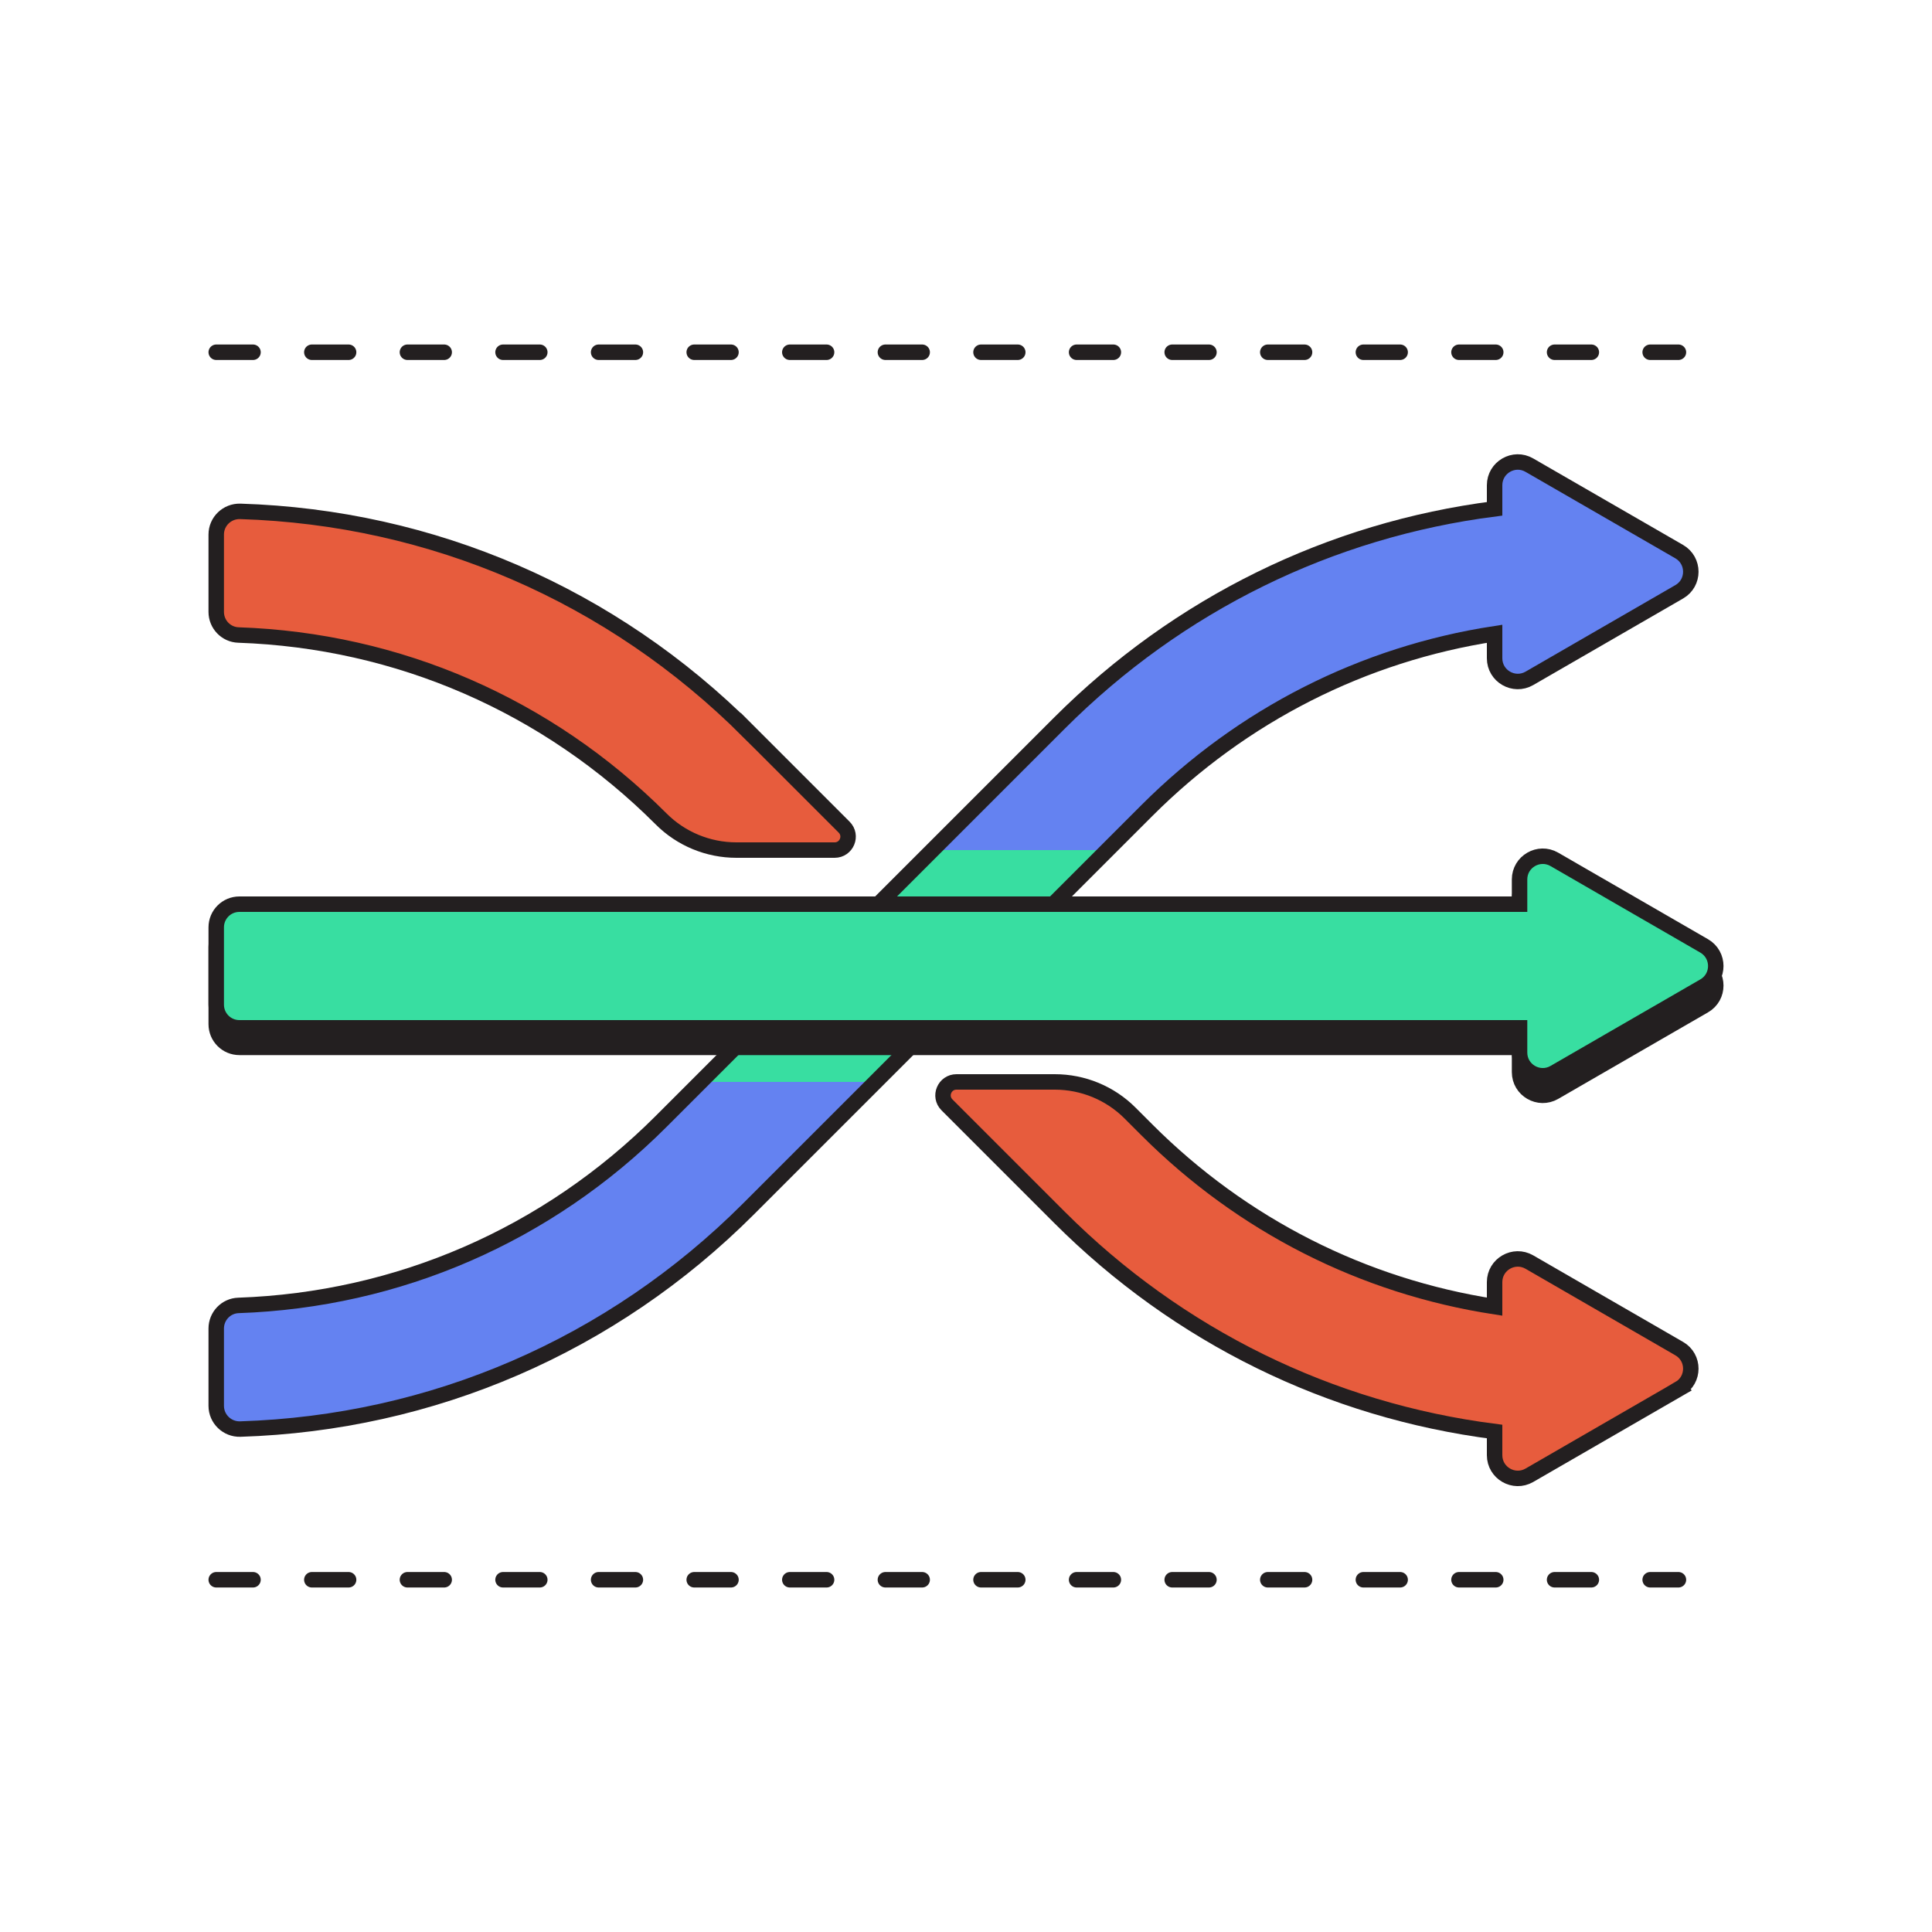 <?xml version="1.0" encoding="UTF-8"?><svg xmlns="http://www.w3.org/2000/svg" viewBox="0 0 250 250"><defs><style>.cls-1{mix-blend-mode:multiply;}.cls-1,.cls-2,.cls-3,.cls-4,.cls-5,.cls-6{fill-rule:evenodd;}.cls-1,.cls-3{stroke-width:0px;}.cls-1,.cls-5{fill:#38dea1;}.cls-2{fill:#231f20;}.cls-2,.cls-4,.cls-5,.cls-6,.cls-7{stroke:#231f20;stroke-linecap:round;stroke-miterlimit:10;stroke-width:2px;}.cls-3{fill:#6482f1;}.cls-8{isolation:isolate;}.cls-4,.cls-7{fill:none;}.cls-6{fill:#e75c3d;}.cls-7{stroke-dasharray:0 0 4.76 7.61;}</style></defs><g class="cls-8"><g id="Layer_1"><path class="cls-3" d="m217.29,76.58l-19.39,11.2c-2,1.15-4.5-.29-4.5-2.6v-3.17c-16.97,2.61-32.62,10.5-44.99,22.87l-51.56,51.56c-17.66,17.66-40.91,27.7-65.76,28.48-1.7.05-3.11-1.31-3.11-3.01v-10c0-1.61,1.27-2.94,2.88-2.99,20.66-.72,39.98-9.1,54.68-23.8l35.12-35.12,16.43-16.43c15.4-15.4,35.05-25.01,56.31-27.73v-3.05c0-2.31,2.5-3.76,4.5-2.6l19.39,11.19c2,1.16,2,4.05,0,5.2Z"/><polygon class="cls-1" points="143.29 110 113.29 140 90.66 140 120.66 110 143.29 110"/><line class="cls-7" x1="27.98" y1="204.42" x2="217.19" y2="204.42"/><line class="cls-7" x1="27.98" y1="45.58" x2="217.19" y2="45.58"/><path class="cls-4" d="m217.29,76.58l-19.39,11.2c-2,1.15-4.5-.29-4.5-2.6v-3.17c-16.97,2.61-32.62,10.5-44.99,22.87l-51.56,51.56c-17.66,17.66-40.91,27.7-65.76,28.48-1.7.05-3.11-1.31-3.11-3.01v-10c0-1.61,1.27-2.94,2.88-2.99,20.66-.72,39.98-9.1,54.68-23.8l35.12-35.12,16.43-16.43c15.4-15.4,35.05-25.01,56.31-27.73v-3.05c0-2.31,2.5-3.76,4.5-2.6l19.39,11.19c2,1.16,2,4.05,0,5.2Z"/><path class="cls-6" d="m96.85,94.65l12.38,12.38c1.1,1.1.32,2.97-1.23,2.97h-12.71c-3.66,0-7.17-1.45-9.75-4.04h0c-14.7-14.69-34.02-23.08-54.68-23.79-1.61-.05-2.88-1.38-2.88-2.99v-10.01c0-1.7,1.41-3.05,3.11-3,24.85.77,48.1,10.82,65.76,28.48Z"/><path class="cls-6" d="m217.29,179.7l-19.39,11.2c-2,1.15-4.5-.29-4.5-2.6v-3.06c-21.26-2.72-40.91-12.32-56.31-27.72l-14.55-14.55c-1.1-1.1-.32-2.97,1.23-2.97h12.72c3.66,0,7.17,1.45,9.75,4.04l2.17,2.17c12.37,12.37,28.02,20.25,44.99,22.87v-3.17c0-2.31,2.5-3.75,4.5-2.6l19.39,11.2c2,1.15,2,4.04,0,5.19Z"/><path class="cls-2" d="m220.52,124.93l-19.39-11.2c-2-1.15-4.5.29-4.5,2.6v3.2H30.98c-1.66,0-3,1.34-3,3v10c0,1.66,1.34,3,3,3h165.65v3.2c0,2.31,2.5,3.75,4.5,2.6l19.39-11.2c2-1.15,2-4.04,0-5.2Z"/><path class="cls-5" d="m220.52,122.4l-19.39-11.2c-2-1.15-4.5.29-4.5,2.6v3.2H30.98c-1.66,0-3,1.34-3,3v10c0,1.66,1.34,3,3,3h165.65v3.2c0,2.31,2.5,3.75,4.5,2.6l19.39-11.2c2-1.15,2-4.04,0-5.2Z"/></g></g></svg>